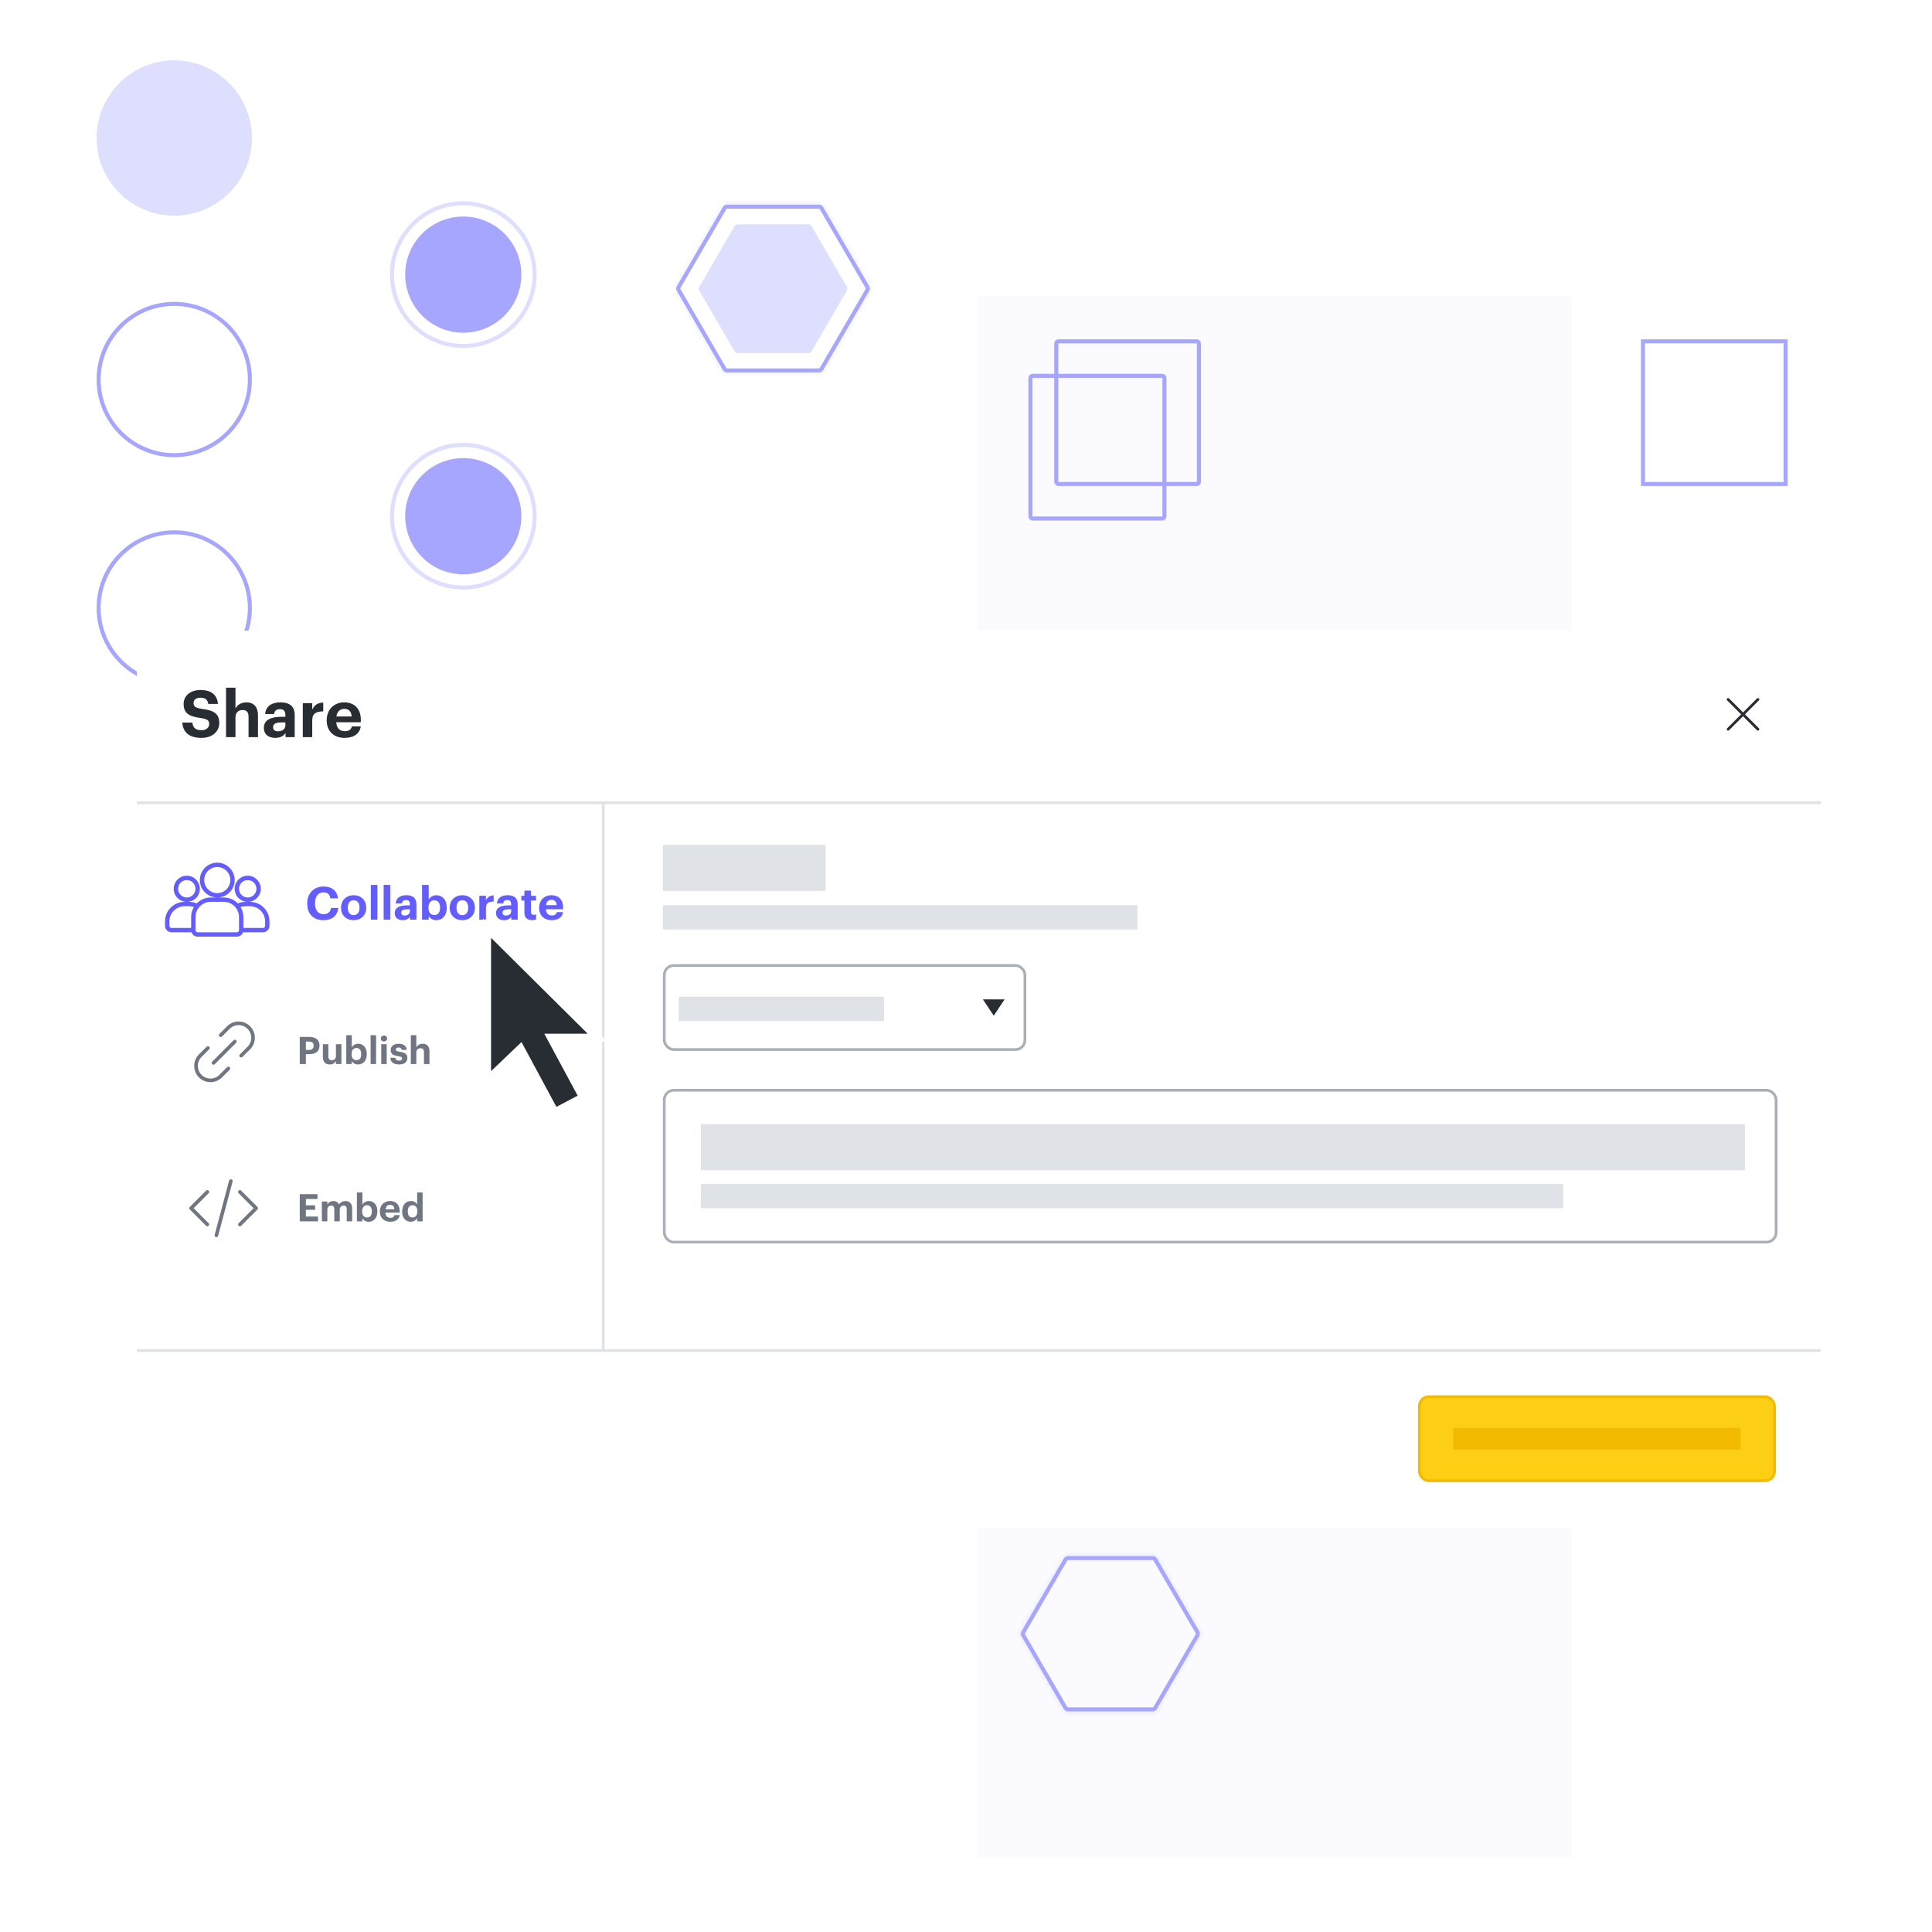 <svg width="480" height="480" viewBox="0 0 480 480" fill="none" xmlns="http://www.w3.org/2000/svg">
<g clip-path="url(#clip0)">
<rect width="480" height="480" fill="white"/>
<circle cx="115.101" cy="68.23" r="13.933" fill="#A7A6FF"/>
<circle cx="115.101" cy="68.23" r="13.933" stroke="#A7A6FF"/>
<circle cx="115.101" cy="68.23" r="17.72" stroke="#DEDEFF"/>
<circle cx="115.101" cy="128.248" r="13.933" fill="#A7A6FF"/>
<circle cx="115.101" cy="128.248" r="13.933" stroke="#A7A6FF"/>
<circle cx="115.101" cy="357.22" r="13.933" fill="#A7A6FF"/>
<circle cx="115.101" cy="357.22" r="13.933" stroke="#A7A6FF"/>
<circle cx="115.101" cy="128.248" r="17.72" stroke="#DEDEFF"/>
<circle cx="115.101" cy="357.22" r="17.72" stroke="#DEDEFF"/>
<circle cx="43.292" cy="34.292" r="18.792" fill="#DEDEFF" stroke="#DEDEFF"/>
<circle cx="43.292" cy="151.043" r="18.792" stroke="#A7A6FF"/>
<circle cx="43.292" cy="94.292" r="18.792" stroke="#A7A6FF"/>
<mask id="path-10-inside-1" fill="white">
<rect x="97.574" y="401.24" width="30.272" height="30.503" rx="0.859"/>
</mask>
<rect x="97.574" y="401.24" width="30.272" height="30.503" rx="0.859" fill="#FAFAFF" stroke="#A7A6FF" stroke-width="2" mask="url(#path-10-inside-1)"/>
<mask id="path-11-inside-2" fill="white">
<rect x="104.322" y="394.724" width="30.272" height="30.503" rx="0.859"/>
</mask>
<rect x="104.322" y="394.724" width="30.272" height="30.503" rx="0.859" stroke="#A7A6FF" stroke-width="2" mask="url(#path-11-inside-2)"/>
<mask id="path-12-inside-3" fill="white">
<rect x="173.428" y="224.902" width="31.825" height="31.825" rx="0.981"/>
</mask>
<rect x="173.428" y="224.902" width="31.825" height="31.825" rx="0.981" fill="#A7A6FF" stroke="#A7A6FF" stroke-width="2" mask="url(#path-12-inside-3)"/>
<rect x="168.799" y="220.077" width="41.267" height="41.267" rx="0.803" stroke="#A7A6FF"/>
<rect x="99.939" y="224.902" width="31.825" height="31.825" rx="0.981" fill="#DEDEFF"/>
<rect x="95.311" y="220.077" width="41.267" height="41.267" rx="0.803" stroke="#DEDEFF"/>
<mask id="path-16-inside-4" fill="white">
<rect x="173.428" y="284.295" width="31.825" height="31.825" rx="0.981"/>
</mask>
<rect x="173.428" y="284.295" width="31.825" height="31.825" rx="0.981" fill="#A7A6FF" stroke="#A7A6FF" stroke-width="2" mask="url(#path-16-inside-4)"/>
<rect x="168.799" y="279.47" width="41.267" height="41.267" rx="0.803" stroke="#A7A6FF"/>
<mask id="path-18-inside-5" fill="white">
<rect x="173.428" y="168.267" width="31.825" height="31.825" rx="0.981"/>
</mask>
<rect x="173.428" y="168.267" width="31.825" height="31.825" rx="0.981" fill="#A7A6FF" stroke="#A7A6FF" stroke-width="2" mask="url(#path-18-inside-5)"/>
<rect x="168.799" y="163.442" width="41.267" height="41.267" rx="0.803" stroke="#A7A6FF"/>
<rect x="242.639" y="73.588" width="147.904" height="145.76" fill="#FAFAFF"/>
<rect x="242.639" y="315.807" width="147.904" height="145.76" fill="#FAFAFF"/>
<rect x="242.639" y="223.635" width="147.904" height="90.028" fill="#FAFAFF"/>
<rect x="242.639" y="223.635" width="147.904" height="90.028" stroke="#A7A6FF"/>
<rect x="408.191" y="84.806" width="35.44" height="35.44" stroke="#A7A6FF"/>
<rect x="410.336" y="249.858" width="35.44" height="35.44" stroke="#A7A6FF"/>
<rect x="256.002" y="249.858" width="35.44" height="35.44" stroke="#A7A6FF"/>
<path d="M107.34 283.097C107.197 283.097 107.064 283.174 106.992 283.298L98.249 298.338C98.176 298.463 98.176 298.618 98.249 298.743L106.992 313.783C107.064 313.907 107.197 313.983 107.34 313.983H124.837C124.981 313.983 125.114 313.907 125.186 313.783L125.618 314.034L125.186 313.783L133.929 298.743C134.002 298.618 134.002 298.463 133.929 298.338L125.186 283.298C125.114 283.174 124.981 283.097 124.837 283.097H107.34Z" fill="#DEDEFF" stroke="#A7A6FF"/>
<mask id="path-27-inside-6" fill="white">
<path d="M124.809 314.434C125.131 314.434 125.428 314.262 125.59 313.984L134.302 298.995C134.466 298.714 134.466 298.368 134.302 298.087L125.59 283.097C125.428 282.819 125.131 282.648 124.809 282.648H107.373C107.051 282.648 106.754 282.819 106.592 283.097L97.879 298.087C97.716 298.368 97.716 298.714 97.879 298.995L106.592 313.984C106.754 314.262 107.051 314.434 107.373 314.434H124.809ZM125.651 314.085C125.489 314.363 125.191 314.534 124.87 314.534H107.312C106.99 314.534 106.693 314.363 106.531 314.085L97.758 298.995C97.595 298.714 97.595 298.368 97.758 298.087L106.531 282.997C106.693 282.719 106.99 282.548 107.312 282.548H124.87C125.191 282.548 125.489 282.719 125.651 282.997L134.424 298.087C134.587 298.368 134.587 298.714 134.424 298.995L125.651 314.085Z"/>
</mask>
<path d="M124.809 314.434C125.131 314.434 125.428 314.262 125.59 313.984L134.302 298.995C134.466 298.714 134.466 298.368 134.302 298.087L125.59 283.097C125.428 282.819 125.131 282.648 124.809 282.648H107.373C107.051 282.648 106.754 282.819 106.592 283.097L97.879 298.087C97.716 298.368 97.716 298.714 97.879 298.995L106.592 313.984C106.754 314.262 107.051 314.434 107.373 314.434H124.809ZM125.651 314.085C125.489 314.363 125.191 314.534 124.87 314.534H107.312C106.99 314.534 106.693 314.363 106.531 314.085L97.758 298.995C97.595 298.714 97.595 298.368 97.758 298.087L106.531 282.997C106.693 282.719 106.99 282.548 107.312 282.548H124.87C125.191 282.548 125.489 282.719 125.651 282.997L134.424 298.087C134.587 298.368 134.587 298.714 134.424 298.995L125.651 314.085Z" fill="#DEDEFF"/>
<path d="M134.424 298.087L135.288 297.584L134.424 298.087ZM134.424 298.995L135.288 299.497L134.424 298.995ZM125.651 282.997L126.515 282.494L125.651 282.997ZM106.531 282.997L105.667 282.494L106.531 282.997ZM97.758 298.995L96.894 299.497L97.758 298.995ZM97.758 298.087L98.623 298.59L97.758 298.087ZM106.592 313.984L105.728 314.487L106.592 313.984ZM97.879 298.087L98.744 298.59L97.879 298.087ZM97.879 298.995L98.744 298.492L97.879 298.995ZM106.592 283.097L107.457 283.6L106.592 283.097ZM125.59 283.097L124.725 283.6L125.59 283.097ZM134.302 298.995L133.438 298.492L134.302 298.995ZM134.302 298.087L133.438 298.59L134.302 298.087ZM125.59 313.984L124.725 313.482L125.59 313.984ZM124.725 313.482L133.438 298.492L135.167 299.497L126.454 314.487L124.725 313.482ZM133.438 298.59L124.725 283.6L126.454 282.595L135.167 297.585L133.438 298.59ZM124.809 283.648H107.373V281.648H124.809V283.648ZM107.457 283.6L98.744 298.59L97.015 297.585L105.728 282.595L107.457 283.6ZM98.744 298.492L107.457 313.482L105.728 314.487L97.015 299.497L98.744 298.492ZM107.373 313.434H124.809V315.434H107.373V313.434ZM124.87 315.534H107.312V313.534H124.87V315.534ZM105.667 314.588L96.894 299.497L98.623 298.492L107.396 313.582L105.667 314.588ZM96.894 297.584L105.667 282.494L107.396 283.499L98.623 298.59L96.894 297.584ZM107.312 281.548H124.87V283.548H107.312V281.548ZM126.515 282.494L135.288 297.584L133.559 298.59L124.786 283.499L126.515 282.494ZM135.288 299.497L126.515 314.588L124.786 313.582L133.559 298.492L135.288 299.497ZM135.288 297.584C135.632 298.176 135.632 298.906 135.288 299.497L133.559 298.492C133.542 298.522 133.542 298.559 133.559 298.59L135.288 297.584ZM124.87 281.548C125.548 281.548 126.174 281.908 126.515 282.494L124.786 283.499C124.803 283.529 124.835 283.548 124.87 283.548V281.548ZM105.667 282.494C106.008 281.908 106.634 281.548 107.312 281.548V283.548C107.347 283.548 107.379 283.529 107.396 283.499L105.667 282.494ZM96.894 299.497C96.55 298.906 96.55 298.176 96.894 297.584L98.623 298.59C98.64 298.559 98.64 298.522 98.623 298.492L96.894 299.497ZM107.312 315.534C106.634 315.534 106.008 315.174 105.667 314.588L107.396 313.582C107.379 313.553 107.347 313.534 107.312 313.534V315.534ZM124.87 313.534C124.835 313.534 124.803 313.553 124.786 313.582L126.515 314.588C126.174 315.174 125.548 315.534 124.87 315.534V313.534ZM107.457 313.482C107.439 313.452 107.407 313.434 107.373 313.434V315.434C106.695 315.434 106.068 315.073 105.728 314.487L107.457 313.482ZM98.744 298.59C98.761 298.559 98.761 298.522 98.744 298.492L97.015 299.497C96.671 298.906 96.671 298.176 97.015 297.585L98.744 298.59ZM107.373 283.648C107.407 283.648 107.439 283.63 107.457 283.6L105.728 282.595C106.068 282.009 106.695 281.648 107.373 281.648V283.648ZM124.725 283.6C124.743 283.63 124.774 283.648 124.809 283.648V281.648C125.487 281.648 126.114 282.009 126.454 282.595L124.725 283.6ZM133.438 298.492C133.42 298.522 133.42 298.559 133.438 298.59L135.167 297.585C135.511 298.176 135.511 298.906 135.167 299.497L133.438 298.492ZM126.454 314.487C126.114 315.073 125.487 315.434 124.809 315.434V313.434C124.774 313.434 124.743 313.452 124.725 313.482L126.454 314.487Z" fill="#A7A6FF" mask="url(#path-27-inside-6)"/>
<path d="M104.645 278.158C104.402 278.158 104.178 278.287 104.056 278.497L92.627 298.158C92.504 298.369 92.504 298.63 92.627 298.842L104.056 318.503C104.178 318.712 104.402 318.841 104.645 318.841H127.517C127.76 318.841 127.984 318.712 128.106 318.503L139.535 298.842C139.658 298.63 139.658 298.369 139.535 298.158L128.106 278.497C127.984 278.287 127.76 278.158 127.517 278.158H104.645Z" stroke="#A7A6FF"/>
<mask id="path-30-inside-7" fill="white">
<path d="M127.479 319.276C127.899 319.276 128.288 319.052 128.5 318.688L139.889 299.093C140.102 298.726 140.102 298.274 139.889 297.907L128.5 278.312C128.288 277.948 127.899 277.724 127.479 277.724H104.686C104.265 277.724 103.876 277.948 103.665 278.312L92.275 297.907C92.062 298.274 92.062 298.726 92.275 299.093L103.665 318.688C103.876 319.052 104.265 319.276 104.686 319.276H127.479ZM128.579 318.82C128.368 319.184 127.979 319.407 127.558 319.407H104.606C104.186 319.407 103.797 319.184 103.585 318.82L92.117 299.093C91.903 298.727 91.903 298.273 92.117 297.907L103.585 278.18C103.797 277.816 104.186 277.593 104.606 277.593H127.558C127.979 277.593 128.368 277.816 128.579 278.18L140.048 297.907C140.261 298.273 140.261 298.727 140.048 299.093L128.579 318.82Z"/>
</mask>
<path d="M140.048 299.093L139.183 298.591L140.048 299.093ZM128.579 278.18L127.714 278.683L128.579 278.18ZM103.585 278.18L102.721 277.677L103.585 278.18ZM128.579 318.82L127.714 318.317L128.579 318.82ZM103.665 318.688L102.8 319.191L103.665 318.688ZM92.275 297.907L91.411 297.404L92.275 297.907ZM92.275 299.093L91.411 299.596L92.275 299.093ZM103.665 278.312L102.8 277.809L103.665 278.312ZM128.5 278.312L127.635 278.814L128.5 278.312ZM139.889 299.093L140.754 299.596L139.889 299.093ZM139.889 297.907L140.754 297.404L139.889 297.907ZM128.5 318.688L127.635 318.186L128.5 318.688ZM127.635 318.186L139.025 298.591L140.754 299.596L129.364 319.191L127.635 318.186ZM139.025 298.409L127.635 278.814L129.364 277.809L140.754 297.404L139.025 298.409ZM127.479 278.724H104.686V276.724H127.479V278.724ZM104.529 278.814L93.14 298.409L91.411 297.404L102.8 277.809L104.529 278.814ZM93.14 298.591L104.529 318.186L102.8 319.191L91.411 299.596L93.14 298.591ZM104.686 318.276H127.479V320.276H104.686V318.276ZM127.558 320.407H104.606V318.407H127.558V320.407ZM102.721 319.323L91.252 299.596L92.981 298.591L104.45 318.317L102.721 319.323ZM91.252 297.404L102.721 277.677L104.45 278.683L92.981 298.409L91.252 297.404ZM104.606 276.593H127.558V278.593H104.606V276.593ZM129.443 277.677L140.912 297.404L139.183 298.409L127.714 278.683L129.443 277.677ZM140.912 299.596L129.443 319.323L127.714 318.317L139.183 298.591L140.912 299.596ZM140.912 297.404C141.306 298.082 141.306 298.918 140.912 299.596L139.183 298.591C139.216 298.535 139.216 298.465 139.183 298.409L140.912 297.404ZM127.558 276.593C128.335 276.593 129.053 277.006 129.443 277.677L127.714 278.683C127.682 278.627 127.623 278.593 127.558 278.593V276.593ZM102.721 277.677C103.111 277.006 103.829 276.593 104.606 276.593V278.593C104.542 278.593 104.482 278.627 104.45 278.683L102.721 277.677ZM91.252 299.596C90.858 298.918 90.858 298.082 91.252 297.404L92.981 298.409C92.948 298.465 92.948 298.535 92.981 298.591L91.252 299.596ZM104.606 320.407C103.829 320.407 103.111 319.994 102.721 319.323L104.45 318.317C104.482 318.373 104.542 318.407 104.606 318.407V320.407ZM127.558 318.407C127.623 318.407 127.682 318.373 127.714 318.317L129.443 319.323C129.053 319.994 128.335 320.407 127.558 320.407V318.407ZM104.529 318.186C104.562 318.242 104.621 318.276 104.686 318.276V320.276C103.909 320.276 103.191 319.863 102.8 319.191L104.529 318.186ZM93.14 298.409C93.107 298.465 93.107 298.535 93.14 298.591L91.411 299.596C91.017 298.918 91.017 298.082 91.411 297.404L93.14 298.409ZM104.686 278.724C104.621 278.724 104.562 278.758 104.529 278.814L102.8 277.809C103.191 277.137 103.909 276.724 104.686 276.724V278.724ZM127.635 278.814C127.603 278.758 127.543 278.724 127.479 278.724V276.724C128.256 276.724 128.974 277.137 129.364 277.809L127.635 278.814ZM139.025 298.591C139.057 298.535 139.057 298.465 139.025 298.409L140.754 297.404C141.148 298.082 141.148 298.918 140.754 299.596L139.025 298.591ZM129.364 319.191C128.974 319.863 128.256 320.276 127.479 320.276V318.276C127.543 318.276 127.603 318.242 127.635 318.186L129.364 319.191Z" fill="#A7A6FF" mask="url(#path-30-inside-7)"/>
<path d="M183.315 55.789C182.993 55.789 182.696 55.96 182.534 56.238L173.791 71.278C173.628 71.558 173.628 71.905 173.791 72.186L182.534 87.226C182.696 87.504 182.993 87.675 183.315 87.675H200.812C201.134 87.675 201.431 87.504 201.593 87.226L210.336 72.186C210.499 71.905 210.499 71.558 210.336 71.278L201.593 56.238C201.431 55.96 201.134 55.789 200.812 55.789H183.315Z" fill="#DEDEFF"/>
<path d="M200.782 87.625C201.103 87.625 201.401 87.454 201.562 87.175L210.275 72.186C210.438 71.905 210.438 71.559 210.275 71.278L201.562 56.289C201.401 56.011 201.103 55.839 200.782 55.839H183.346C183.024 55.839 182.727 56.011 182.565 56.289L173.852 71.278C173.689 71.559 173.689 71.905 173.852 72.186L182.565 87.175C182.727 87.454 183.024 87.625 183.346 87.625H200.782ZM201.623 87.276C201.462 87.554 201.164 87.725 200.842 87.725H183.285C182.963 87.725 182.666 87.554 182.504 87.276L173.731 72.186C173.568 71.905 173.568 71.559 173.731 71.278L182.504 56.188C182.666 55.91 182.963 55.739 183.285 55.739H200.842C201.164 55.739 201.462 55.91 201.623 56.188L210.397 71.278C210.56 71.559 210.56 71.905 210.397 72.186L201.623 87.276Z" fill="#DEDEFF"/>
<path d="M180.619 51.348C180.377 51.348 180.153 51.477 180.031 51.687L168.601 71.347C168.478 71.559 168.478 71.82 168.601 72.032L180.031 91.692C180.153 91.902 180.377 92.031 180.619 92.031H203.492C203.734 92.031 203.958 91.902 204.08 91.692L215.51 72.032C215.633 71.82 215.633 71.559 215.51 71.347L204.08 51.687C203.958 51.477 203.734 51.348 203.492 51.348H180.619Z" stroke="#A7A6FF"/>
<mask id="path-35-inside-8" fill="white">
<path d="M203.451 92.467C203.872 92.467 204.261 92.243 204.472 91.88L215.862 72.284C216.075 71.918 216.075 71.465 215.862 71.098L204.472 51.503C204.261 51.139 203.872 50.915 203.451 50.915H180.658C180.238 50.915 179.849 51.139 179.638 51.503L168.248 71.098C168.035 71.465 168.035 71.918 168.248 72.284L179.638 91.88C179.849 92.243 180.238 92.467 180.658 92.467H203.451ZM204.552 92.011C204.34 92.375 203.952 92.598 203.531 92.598H180.579C180.158 92.598 179.769 92.375 179.558 92.011L168.089 72.284C167.876 71.918 167.876 71.465 168.089 71.098L179.558 51.371C179.769 51.008 180.158 50.784 180.579 50.784H203.531C203.952 50.784 204.34 51.008 204.552 51.371L216.021 71.098C216.234 71.465 216.234 71.918 216.021 72.284L204.552 92.011Z"/>
</mask>
<path d="M216.021 72.284L215.156 71.782L216.021 72.284ZM204.552 51.371L203.687 51.874L204.552 51.371ZM179.558 51.371L178.694 50.868L179.558 51.371ZM204.552 92.011L203.687 91.509L204.552 92.011ZM179.638 91.88L178.773 92.382L179.638 91.88ZM168.248 71.098L167.383 70.595L168.248 71.098ZM168.248 72.284L167.383 72.787L168.248 72.284ZM179.638 51.503L178.773 51L179.638 51.503ZM204.472 51.503L203.608 52.005L204.472 51.503ZM215.862 72.284L216.726 72.787L215.862 72.284ZM215.862 71.098L216.726 70.595L215.862 71.098ZM204.472 91.88L203.608 91.377L204.472 91.88ZM203.608 91.377L214.997 71.782L216.726 72.787L205.337 92.382L203.608 91.377ZM214.997 71.6L203.608 52.005L205.337 51L216.726 70.595L214.997 71.6ZM203.451 51.915H180.658V49.915H203.451V51.915ZM180.502 52.005L169.112 71.6L167.383 70.595L178.773 51L180.502 52.005ZM169.112 71.782L180.502 91.377L178.773 92.382L167.383 72.787L169.112 71.782ZM180.658 91.467H203.451V93.467H180.658V91.467ZM203.531 93.598H180.579V91.598H203.531V93.598ZM178.694 92.514L167.225 72.787L168.954 71.782L180.423 91.509L178.694 92.514ZM167.225 70.595L178.694 50.868L180.423 51.874L168.954 71.6L167.225 70.595ZM180.579 49.784H203.531V51.784H180.579V49.784ZM205.416 50.868L216.885 70.595L215.156 71.6L203.687 51.874L205.416 50.868ZM216.885 72.787L205.416 92.514L203.687 91.509L215.156 71.782L216.885 72.787ZM216.885 70.595C217.279 71.273 217.279 72.11 216.885 72.787L215.156 71.782C215.189 71.726 215.189 71.656 215.156 71.6L216.885 70.595ZM203.531 49.784C204.308 49.784 205.026 50.197 205.416 50.868L203.687 51.874C203.655 51.818 203.595 51.784 203.531 51.784V49.784ZM178.694 50.868C179.084 50.197 179.802 49.784 180.579 49.784V51.784C180.514 51.784 180.455 51.818 180.423 51.874L178.694 50.868ZM167.225 72.787C166.831 72.11 166.831 71.273 167.225 70.595L168.954 71.6C168.921 71.656 168.921 71.726 168.954 71.782L167.225 72.787ZM180.579 93.598C179.802 93.598 179.084 93.185 178.694 92.514L180.423 91.509C180.455 91.564 180.514 91.598 180.579 91.598V93.598ZM203.531 91.598C203.595 91.598 203.655 91.564 203.687 91.509L205.416 92.514C205.026 93.185 204.308 93.598 203.531 93.598V91.598ZM180.502 91.377C180.534 91.433 180.594 91.467 180.658 91.467V93.467C179.881 93.467 179.163 93.054 178.773 92.382L180.502 91.377ZM169.112 71.6C169.08 71.656 169.08 71.726 169.112 71.782L167.383 72.787C166.99 72.109 166.99 71.273 167.383 70.595L169.112 71.6ZM180.658 51.915C180.594 51.915 180.534 51.95 180.502 52.005L178.773 51C179.163 50.329 179.881 49.915 180.658 49.915V51.915ZM203.608 52.005C203.575 51.95 203.516 51.915 203.451 51.915V49.915C204.228 49.915 204.946 50.329 205.337 51L203.608 52.005ZM214.997 71.782C215.03 71.726 215.03 71.656 214.997 71.6L216.726 70.595C217.12 71.273 217.12 72.109 216.726 72.787L214.997 71.782ZM205.337 92.382C204.946 93.054 204.228 93.467 203.451 93.467V91.467C203.516 91.467 203.575 91.433 203.608 91.377L205.337 92.382Z" fill="#A7A6FF" mask="url(#path-35-inside-8)"/>
<rect x="412.48" y="342.03" width="33.297" height="35.44" rx="0.52" fill="#FAFAFF" stroke="#A7A6FF"/>
<rect x="256.002" y="93.38" width="33.297" height="35.44" rx="0.52" fill="#FAFAFF" stroke="#A7A6FF"/>
<rect x="262.432" y="84.806" width="35.44" height="35.44" rx="0.52" stroke="#A7A6FF"/>
<path d="M265.33 333.515C265.087 333.515 264.863 333.644 264.741 333.854L254.211 351.968C254.088 352.18 254.088 352.441 254.211 352.652L264.741 370.767C264.863 370.977 265.087 371.105 265.33 371.105H286.405C286.647 371.105 286.871 370.977 286.993 370.767L297.523 352.652C297.646 352.441 297.646 352.18 297.523 351.968L286.993 333.854C286.871 333.644 286.647 333.515 286.405 333.515H265.33Z" stroke="#DEDEFF"/>
<mask id="path-41-inside-9" fill="white">
<path d="M286.367 371.546C286.788 371.546 287.176 371.322 287.388 370.959L297.882 352.905C298.095 352.538 298.095 352.085 297.882 351.718L287.388 333.665C287.176 333.301 286.788 333.077 286.367 333.077H265.366C264.945 333.077 264.556 333.301 264.345 333.665L253.851 351.718C253.638 352.085 253.638 352.538 253.851 352.905L264.345 370.959C264.556 371.322 264.945 371.546 265.366 371.546H286.367ZM287.461 371.081C287.25 371.444 286.861 371.668 286.441 371.668H265.292C264.872 371.668 264.483 371.444 264.272 371.081L253.704 352.905C253.491 352.538 253.491 352.085 253.704 351.718L264.272 333.543C264.483 333.179 264.872 332.956 265.292 332.956H286.441C286.861 332.956 287.25 333.179 287.461 333.543L298.029 351.718C298.242 352.085 298.242 352.538 298.029 352.905L287.461 371.081Z"/>
</mask>
<path d="M298.029 351.718L297.164 352.221L298.029 351.718ZM298.029 352.905L298.893 353.408L298.029 352.905ZM287.461 333.543L286.597 334.045L287.461 333.543ZM264.272 333.543L265.136 334.045L264.272 333.543ZM253.704 352.905L252.84 353.408L253.704 352.905ZM253.704 351.718L252.84 351.216L253.704 351.718ZM287.461 371.081L286.597 370.578L287.461 371.081ZM264.345 370.959L263.481 371.461L264.345 370.959ZM253.851 351.718L254.716 352.221L253.851 351.718ZM253.851 352.905L254.716 352.402L253.851 352.905ZM264.345 333.665L263.481 333.162L264.345 333.665ZM287.388 333.665L288.252 333.162L287.388 333.665ZM297.882 352.905L298.746 353.407L297.882 352.905ZM297.882 351.718L298.746 351.216L297.882 351.718ZM287.388 370.959L288.252 371.461L287.388 370.959ZM286.523 370.456L297.017 352.402L298.746 353.407L288.252 371.461L286.523 370.456ZM297.017 352.221L286.523 334.167L288.252 333.162L298.746 351.216L297.017 352.221ZM286.367 334.077H265.366V332.077H286.367V334.077ZM265.21 334.167L254.716 352.221L252.987 351.216L263.481 333.162L265.21 334.167ZM254.716 352.402L265.21 370.456L263.481 371.461L252.987 353.407L254.716 352.402ZM265.366 370.546H286.367V372.546H265.366V370.546ZM286.441 372.668H265.292V370.668H286.441V372.668ZM263.407 371.583L252.84 353.408L254.569 352.402L265.136 370.578L263.407 371.583ZM252.84 351.216L263.407 333.04L265.136 334.045L254.569 352.221L252.84 351.216ZM265.292 331.956H286.441V333.956H265.292V331.956ZM288.326 333.04L298.893 351.216L297.164 352.221L286.597 334.045L288.326 333.04ZM298.893 353.408L288.326 371.583L286.597 370.578L297.164 352.402L298.893 353.408ZM298.893 351.216C299.287 351.893 299.287 352.73 298.893 353.408L297.164 352.402C297.197 352.346 297.197 352.277 297.164 352.221L298.893 351.216ZM286.441 331.956C287.217 331.956 287.936 332.369 288.326 333.04L286.597 334.045C286.565 333.99 286.505 333.956 286.441 333.956V331.956ZM263.407 333.04C263.797 332.369 264.515 331.956 265.292 331.956V333.956C265.228 333.956 265.168 333.99 265.136 334.045L263.407 333.04ZM252.84 353.408C252.446 352.73 252.446 351.893 252.84 351.216L254.569 352.221C254.536 352.277 254.536 352.346 254.569 352.402L252.84 353.408ZM265.292 372.668C264.515 372.668 263.797 372.255 263.407 371.583L265.136 370.578C265.168 370.634 265.228 370.668 265.292 370.668V372.668ZM286.441 370.668C286.505 370.668 286.565 370.634 286.597 370.578L288.326 371.583C287.936 372.255 287.217 372.668 286.441 372.668V370.668ZM265.21 370.456C265.242 370.512 265.301 370.546 265.366 370.546V372.546C264.589 372.546 263.871 372.133 263.481 371.461L265.21 370.456ZM254.716 352.221C254.683 352.277 254.683 352.346 254.716 352.402L252.987 353.407C252.593 352.73 252.593 351.893 252.987 351.216L254.716 352.221ZM265.366 334.077C265.301 334.077 265.242 334.112 265.21 334.167L263.481 333.162C263.871 332.491 264.589 332.077 265.366 332.077V334.077ZM286.523 334.167C286.491 334.112 286.431 334.077 286.367 334.077V332.077C287.144 332.077 287.862 332.491 288.252 333.162L286.523 334.167ZM297.017 352.402C297.05 352.346 297.05 352.277 297.017 352.221L298.746 351.216C299.14 351.893 299.14 352.73 298.746 353.407L297.017 352.402ZM288.252 371.461C287.862 372.133 287.144 372.546 286.367 372.546V370.546C286.431 370.546 286.491 370.512 286.523 370.456L288.252 371.461Z" fill="#DEDEFF" mask="url(#path-41-inside-9)"/>
<path d="M264.741 387.442L254.211 405.557C254.088 405.768 254.088 406.029 254.211 406.241L264.741 424.355C264.863 424.565 265.087 424.694 265.33 424.694H286.405C286.647 424.694 286.871 424.565 286.993 424.355L297.523 406.241C297.646 406.029 297.646 405.768 297.523 405.557L286.993 387.442C286.871 387.232 286.647 387.103 286.405 387.103H265.33C265.087 387.103 264.863 387.232 264.741 387.442Z" stroke="#A7A6FF"/>
<mask id="path-44-inside-10" fill="white">
<path d="M286.367 425.134C286.788 425.134 287.176 424.911 287.388 424.547L297.882 406.493C298.095 406.127 298.095 405.674 297.882 405.307L287.388 387.253C287.176 386.889 286.788 386.666 286.367 386.666H265.366C264.945 386.666 264.556 386.889 264.345 387.253L253.851 405.307C253.638 405.674 253.638 406.127 253.851 406.493L264.345 424.547C264.556 424.911 264.945 425.134 265.366 425.134H286.367ZM287.461 424.669C287.25 425.032 286.861 425.256 286.441 425.256H265.292C264.872 425.256 264.483 425.032 264.272 424.669L253.704 406.493C253.491 406.127 253.491 405.673 253.704 405.307L264.272 387.131C264.483 386.768 264.872 386.544 265.292 386.544H286.441C286.861 386.544 287.25 386.768 287.461 387.131L298.029 405.307C298.242 405.673 298.242 406.127 298.029 406.493L287.461 424.669Z"/>
</mask>
<path d="M298.029 405.307L297.164 405.809L298.029 405.307ZM298.029 406.493L298.893 406.996L298.029 406.493ZM287.461 387.131L286.597 387.634L287.461 387.131ZM264.272 387.131L265.136 387.634L264.272 387.131ZM253.704 406.493L252.84 406.996L253.704 406.493ZM253.704 405.307L252.84 404.804L253.704 405.307ZM287.461 424.669L286.597 424.166L287.461 424.669ZM264.345 424.547L263.481 425.05L264.345 424.547ZM253.851 405.307L254.716 405.809L253.851 405.307ZM253.851 406.493L254.716 405.991L253.851 406.493ZM264.345 387.253L263.481 386.75L264.345 387.253ZM287.388 387.253L288.252 386.75L287.388 387.253ZM297.882 406.493L298.746 406.996L297.882 406.493ZM297.882 405.307L298.746 404.804L297.882 405.307ZM287.388 424.547L288.252 425.05L287.388 424.547ZM286.523 424.045L297.017 405.991L298.746 406.996L288.252 425.05L286.523 424.045ZM297.017 405.809L286.523 387.756L288.252 386.75L298.746 404.804L297.017 405.809ZM286.367 387.666H265.366V385.666H286.367V387.666ZM265.21 387.756L254.716 405.809L252.987 404.804L263.481 386.75L265.21 387.756ZM254.716 405.991L265.21 424.045L263.481 425.05L252.987 406.996L254.716 405.991ZM265.366 424.134H286.367V426.134H265.366V424.134ZM286.441 426.256H265.292V424.256H286.441V426.256ZM263.407 425.172L252.84 406.996L254.569 405.991L265.136 424.166L263.407 425.172ZM252.84 404.804L263.407 386.629L265.136 387.634L254.569 405.809L252.84 404.804ZM265.292 385.544H286.441V387.544H265.292V385.544ZM288.326 386.629L298.893 404.804L297.164 405.809L286.597 387.634L288.326 386.629ZM298.893 406.996L288.326 425.172L286.597 424.166L297.164 405.991L298.893 406.996ZM298.893 404.804C299.287 405.482 299.287 406.318 298.893 406.996L297.164 405.991C297.197 405.935 297.197 405.865 297.164 405.809L298.893 404.804ZM286.441 385.544C287.217 385.544 287.936 385.957 288.326 386.629L286.597 387.634C286.565 387.578 286.505 387.544 286.441 387.544V385.544ZM263.407 386.629C263.797 385.957 264.515 385.544 265.292 385.544V387.544C265.228 387.544 265.168 387.578 265.136 387.634L263.407 386.629ZM252.84 406.996C252.446 406.318 252.446 405.482 252.84 404.804L254.569 405.809C254.536 405.865 254.536 405.935 254.569 405.991L252.84 406.996ZM265.292 426.256C264.515 426.256 263.797 425.843 263.407 425.172L265.136 424.166C265.168 424.222 265.228 424.256 265.292 424.256V426.256ZM286.441 424.256C286.505 424.256 286.565 424.222 286.597 424.166L288.326 425.172C287.935 425.843 287.217 426.256 286.441 426.256V424.256ZM265.21 424.045C265.242 424.1 265.301 424.134 265.366 424.134V426.134C264.589 426.134 263.871 425.721 263.481 425.05L265.21 424.045ZM254.716 405.809C254.683 405.865 254.683 405.935 254.716 405.991L252.987 406.996C252.593 406.318 252.593 405.482 252.987 404.804L254.716 405.809ZM265.366 387.666C265.301 387.666 265.242 387.7 265.21 387.756L263.481 386.75C263.871 386.079 264.589 385.666 265.366 385.666V387.666ZM286.523 387.756C286.491 387.7 286.431 387.666 286.367 387.666V385.666C287.144 385.666 287.862 386.079 288.252 386.75L286.523 387.756ZM297.017 405.991C297.05 405.935 297.05 405.865 297.017 405.809L298.746 404.804C299.14 405.482 299.14 406.318 298.746 406.996L297.017 405.991ZM288.252 425.05C287.862 425.721 287.144 426.134 286.367 426.134V424.134C286.431 424.134 286.491 424.1 286.523 424.045L288.252 425.05Z" fill="#A7A6FF" mask="url(#path-44-inside-10)"/>
<g filter="url(#filter0_d)">
<path fill-rule="evenodd" clip-rule="evenodd" d="M34 161.39C34 158.413 36.413 156 39.39 156H446.988C449.965 156 452.378 158.413 452.378 161.39V373.61C452.378 376.587 449.965 379 446.988 379H39.39C36.413 379 34 376.587 34 373.61V161.39Z" fill="white"/>
</g>
<path fill-rule="evenodd" clip-rule="evenodd" d="M34 335.208H452.378V335.882H34V335.208Z" fill="#DFE3E8"/>
<path fill-rule="evenodd" clip-rule="evenodd" d="M34 199.118H452.378V199.792H34V199.118Z" fill="#DFE3E8"/>
<path d="M50.067 183.326C52.799 183.326 54.481 181.693 54.481 179.639C54.481 177.246 53.042 176.486 50.245 176.131C48.466 175.872 48.094 175.484 48.094 174.659C48.094 173.883 48.676 173.349 49.824 173.349C50.972 173.349 51.587 173.834 51.748 174.885H54.157C53.947 172.589 52.427 171.425 49.824 171.425C47.269 171.425 45.62 172.897 45.62 174.869C45.62 177.101 46.833 177.99 49.792 178.378C51.489 178.637 51.975 178.96 51.975 179.882C51.975 180.787 51.215 181.418 50.067 181.418C48.353 181.418 47.916 180.561 47.803 179.526H45.297C45.442 181.838 46.898 183.326 50.067 183.326ZM56.157 183.148H58.501V178.265C58.501 177.02 59.261 176.405 60.264 176.405C61.298 176.405 61.751 176.955 61.751 178.103V183.148H64.096V177.764C64.096 175.5 62.915 174.497 61.25 174.497C59.843 174.497 58.922 175.193 58.501 176.034V170.859H56.157V183.148ZM68.384 183.326C69.71 183.326 70.454 182.808 70.939 182.129V183.148H73.219V177.634C73.219 175.338 71.748 174.497 69.678 174.497C67.608 174.497 66.024 175.387 65.878 177.392H68.093C68.19 176.664 68.611 176.195 69.532 176.195C70.6 176.195 70.907 176.745 70.907 177.747V178.087H69.953C67.366 178.087 65.555 178.831 65.555 180.803C65.555 182.582 66.848 183.326 68.384 183.326ZM69.08 181.693C68.223 181.693 67.851 181.288 67.851 180.674C67.851 179.769 68.643 179.478 70.001 179.478H70.907V180.189C70.907 181.127 70.115 181.693 69.08 181.693ZM75.231 183.148H77.576V178.912C77.576 177.295 78.578 176.729 80.308 176.745V174.562C78.934 174.578 78.109 175.177 77.576 176.308V174.691H75.231V183.148ZM85.586 183.326C87.898 183.326 89.354 182.307 89.629 180.48H87.413C87.268 181.191 86.734 181.66 85.651 181.66C84.374 181.66 83.614 180.852 83.549 179.445H89.645V178.798C89.645 175.775 87.704 174.497 85.522 174.497C83.064 174.497 81.172 176.228 81.172 178.895V179.025C81.172 181.725 83.031 183.326 85.586 183.326ZM83.581 178.006C83.759 176.81 84.471 176.114 85.522 176.114C86.637 176.114 87.284 176.729 87.365 178.006H83.581Z" fill="#282C33"/>
<g clip-path="url(#clip1)">
<path d="M429.346 173.769L436.757 181.18M436.757 173.769L429.346 181.18" stroke="#282C33" stroke-width="0.674" stroke-linecap="round"/>
</g>
<g clip-path="url(#clip2)">
<rect x="352.626" y="346.998" width="88.257" height="20.885" rx="2.358" fill="#FCCE14"/>
<path d="M361.049 354.746H432.463V360.136H361.049V354.746Z" fill="#F2BA00"/>
<rect x="352.626" y="346.998" width="88.257" height="20.885" rx="2.358" stroke="#F2BA00" stroke-width="0.674"/>
</g>
<rect x="174.133" y="294.112" width="214.242" height="6.063" fill="#DFE3E8"/>
<path d="M174.133 279.29H433.513V290.743H174.133V279.29Z" fill="#DFE3E8"/>
<rect x="165.038" y="270.869" width="276.224" height="37.728" rx="2.358" stroke="#A9AFB8" stroke-width="0.674"/>
<path d="M164.701 209.897H205.124V221.35H164.701V209.897Z" fill="#DFE3E8"/>
<rect x="165.038" y="239.878" width="89.604" height="20.885" rx="2.358" fill="white"/>
<path fill-rule="evenodd" clip-rule="evenodd" d="M244.199 248.299H249.589L246.894 252.341L244.199 248.299Z" fill="#282C33"/>
<rect x="168.627" y="247.625" width="51.027" height="6.063" fill="#DFE3E8"/>
<rect x="165.038" y="239.878" width="89.604" height="20.885" rx="2.358" stroke="#A9AFB8" stroke-width="0.674"/>
<rect x="164.701" y="224.882" width="117.9" height="6.063" fill="#DFE3E8"/>
<path d="M149.879 199.455V335.208" stroke="#DFE3E8" stroke-width="0.674"/>
<path d="M80.403 228.613C82.402 228.613 83.844 227.58 84.048 225.57H82.243C82.095 226.615 81.391 227.126 80.381 227.126C79.041 227.126 78.269 226.149 78.269 224.469V224.378C78.269 222.698 79.086 221.699 80.369 221.699C81.391 221.699 81.936 222.221 82.072 223.197H83.957C83.764 221.199 82.311 220.245 80.358 220.245C78.053 220.245 76.327 221.926 76.327 224.39V224.48C76.327 226.978 77.746 228.613 80.403 228.613ZM87.863 227.364C86.932 227.364 86.41 226.683 86.41 225.548V225.457C86.41 224.321 86.955 223.663 87.863 223.663C88.783 223.663 89.317 224.344 89.317 225.479V225.559C89.317 226.683 88.783 227.364 87.863 227.364ZM87.852 228.613C89.635 228.613 90.986 227.421 90.986 225.548V225.457C90.986 223.606 89.646 222.414 87.863 222.414C86.081 222.414 84.73 223.629 84.73 225.491V225.582C84.73 227.432 86.081 228.613 87.852 228.613ZM92.135 228.488H93.77V219.859H92.135V228.488ZM95.317 228.488H96.952V219.859H95.317V228.488ZM100.055 228.613C100.986 228.613 101.508 228.25 101.849 227.773V228.488H103.45V224.617C103.45 223.004 102.416 222.414 100.963 222.414C99.51 222.414 98.397 223.038 98.295 224.446H99.85C99.918 223.935 100.214 223.606 100.861 223.606C101.61 223.606 101.826 223.992 101.826 224.696V224.935H101.156C99.339 224.935 98.068 225.457 98.068 226.842C98.068 228.091 98.976 228.613 100.055 228.613ZM100.543 227.466C99.941 227.466 99.68 227.183 99.68 226.751C99.68 226.115 100.236 225.911 101.19 225.911H101.826V226.411C101.826 227.069 101.27 227.466 100.543 227.466ZM108.405 228.613C109.881 228.613 110.994 227.512 110.994 225.548V225.457C110.994 223.493 109.858 222.414 108.405 222.414C107.531 222.414 106.838 222.914 106.509 223.481V219.859H104.863V228.488H106.509V227.546C106.815 228.159 107.485 228.613 108.405 228.613ZM107.917 227.33C107.02 227.33 106.452 226.751 106.452 225.559V225.468C106.452 224.276 107.042 223.674 107.905 223.674C108.734 223.674 109.325 224.265 109.325 225.468V225.559C109.325 226.717 108.825 227.33 107.917 227.33ZM114.862 227.364C113.931 227.364 113.409 226.683 113.409 225.548V225.457C113.409 224.321 113.954 223.663 114.862 223.663C115.782 223.663 116.315 224.344 116.315 225.479V225.559C116.315 226.683 115.782 227.364 114.862 227.364ZM114.851 228.613C116.633 228.613 117.984 227.421 117.984 225.548V225.457C117.984 223.606 116.645 222.414 114.862 222.414C113.08 222.414 111.728 223.629 111.728 225.491V225.582C111.728 227.432 113.08 228.613 114.851 228.613ZM119.088 228.488H120.735V225.514C120.735 224.378 121.438 223.981 122.653 223.992V222.459C121.688 222.471 121.109 222.891 120.735 223.686V222.55H119.088V228.488ZM125.224 228.613C126.155 228.613 126.677 228.25 127.018 227.773V228.488H128.619V224.617C128.619 223.004 127.586 222.414 126.132 222.414C124.679 222.414 123.566 223.038 123.464 224.446H125.02C125.088 223.935 125.383 223.606 126.03 223.606C126.78 223.606 126.995 223.992 126.995 224.696V224.935H126.325C124.509 224.935 123.237 225.457 123.237 226.842C123.237 228.091 124.145 228.613 125.224 228.613ZM125.712 227.466C125.11 227.466 124.849 227.183 124.849 226.751C124.849 226.115 125.406 225.911 126.359 225.911H126.995V226.411C126.995 227.069 126.439 227.466 125.712 227.466ZM132.2 228.602C132.643 228.602 132.973 228.522 133.2 228.443V227.171C133.007 227.251 132.825 227.285 132.575 227.285C132.155 227.285 131.917 227.058 131.917 226.581V223.72H133.166V222.55H131.917V221.267H130.282V222.55H129.521V223.72H130.282V226.728C130.282 227.966 130.952 228.602 132.2 228.602ZM137.048 228.613C138.672 228.613 139.694 227.898 139.887 226.615H138.331C138.229 227.114 137.854 227.444 137.093 227.444C136.197 227.444 135.663 226.876 135.617 225.888H139.898V225.434C139.898 223.311 138.535 222.414 137.003 222.414C135.277 222.414 133.948 223.629 133.948 225.502V225.593C133.948 227.489 135.254 228.613 137.048 228.613ZM135.64 224.878C135.765 224.038 136.265 223.549 137.003 223.549C137.786 223.549 138.24 223.981 138.297 224.878H135.64Z" fill="#635DFF"/>
<path d="M74.476 264.363H75.995V261.91H76.853C78.391 261.91 79.381 261.231 79.381 259.807V259.769C79.381 258.345 78.447 257.619 76.806 257.619H74.476V264.363ZM75.995 260.844V258.779H76.768C77.495 258.779 77.909 259.062 77.909 259.779V259.816C77.909 260.486 77.513 260.844 76.768 260.844H75.995ZM81.899 264.466C82.71 264.466 83.21 264.089 83.465 263.589V264.363H84.823V259.43H83.465V262.325C83.465 263.051 83.012 263.41 82.437 263.41C81.852 263.41 81.578 263.089 81.578 262.42V259.43H80.22V262.608C80.22 263.9 80.937 264.466 81.899 264.466ZM88.976 264.466C90.202 264.466 91.126 263.551 91.126 261.92V261.844C91.126 260.212 90.183 259.316 88.976 259.316C88.25 259.316 87.674 259.731 87.401 260.203V257.194H86.033V264.363H87.401V263.58C87.656 264.089 88.212 264.466 88.976 264.466ZM88.57 263.4C87.825 263.4 87.354 262.919 87.354 261.929V261.854C87.354 260.863 87.844 260.363 88.561 260.363C89.249 260.363 89.74 260.854 89.74 261.854V261.929C89.74 262.891 89.325 263.4 88.57 263.4ZM92.076 264.363H93.435V257.194H92.076V264.363ZM94.72 264.363H96.078V259.43H94.72V264.363ZM95.39 258.76C95.833 258.76 96.172 258.439 96.172 258.015C96.172 257.59 95.833 257.27 95.39 257.27C94.956 257.27 94.616 257.59 94.616 258.015C94.616 258.439 94.956 258.76 95.39 258.76ZM99.127 264.466C100.429 264.466 101.202 263.91 101.202 262.844C101.202 261.788 100.523 261.476 99.287 261.297C98.571 261.193 98.335 261.071 98.335 260.76C98.335 260.458 98.59 260.25 99.033 260.25C99.504 260.25 99.731 260.439 99.806 260.844H101.061C100.938 259.713 100.117 259.316 99.023 259.316C98.014 259.316 97.071 259.826 97.071 260.854C97.071 261.816 97.58 262.193 98.891 262.391C99.599 262.495 99.891 262.636 99.891 262.976C99.891 263.316 99.646 263.514 99.118 263.514C98.523 263.514 98.306 263.259 98.25 262.816H96.977C97.024 263.882 97.797 264.466 99.127 264.466ZM102.069 264.363H103.437V261.514C103.437 260.788 103.88 260.429 104.465 260.429C105.069 260.429 105.333 260.75 105.333 261.42V264.363H106.701V261.222C106.701 259.901 106.012 259.316 105.041 259.316C104.22 259.316 103.682 259.722 103.437 260.212V257.194H102.069V264.363Z" fill="#6F7681"/>
<path d="M74.476 303.438H79.022V302.25H75.995V300.571H78.296V299.458H75.995V297.883H78.872V296.694H74.476V303.438ZM79.963 303.438H81.331V300.523C81.331 299.854 81.755 299.514 82.283 299.514C82.764 299.514 83.057 299.797 83.057 300.429V303.438H84.415V300.523C84.415 299.854 84.84 299.514 85.368 299.514C85.858 299.514 86.141 299.797 86.141 300.429V303.438H87.499V300.278C87.499 298.967 86.792 298.392 85.877 298.392C85.254 298.392 84.613 298.656 84.217 299.25C83.981 298.665 83.491 298.392 82.84 298.392C82.104 298.392 81.576 298.797 81.331 299.26V298.505H79.963V303.438ZM91.61 303.542C92.836 303.542 93.761 302.627 93.761 300.995V300.92C93.761 299.288 92.818 298.392 91.61 298.392C90.884 298.392 90.309 298.807 90.035 299.278V296.27H88.668V303.438H90.035V302.655C90.29 303.164 90.846 303.542 91.61 303.542ZM91.205 302.476C90.46 302.476 89.988 301.995 89.988 301.005V300.929C89.988 299.939 90.478 299.439 91.195 299.439C91.884 299.439 92.374 299.929 92.374 300.929V301.005C92.374 301.967 91.959 302.476 91.205 302.476ZM96.946 303.542C98.295 303.542 99.144 302.948 99.304 301.882H98.012C97.927 302.297 97.616 302.57 96.984 302.57C96.239 302.57 95.795 302.099 95.758 301.278H99.314V300.901C99.314 299.137 98.182 298.392 96.908 298.392C95.475 298.392 94.371 299.401 94.371 300.957V301.033C94.371 302.608 95.456 303.542 96.946 303.542ZM95.777 300.439C95.88 299.741 96.295 299.335 96.908 299.335C97.559 299.335 97.936 299.693 97.984 300.439H95.777ZM102.057 303.542C102.784 303.542 103.387 303.117 103.642 302.617V303.438H105V296.27H103.642V299.241C103.369 298.741 102.878 298.392 102.086 298.392C100.85 298.392 99.916 299.344 99.916 300.967V301.042C99.916 302.683 100.86 303.542 102.057 303.542ZM102.463 302.476C101.784 302.476 101.312 301.995 101.312 301.014V300.939C101.312 299.958 101.737 299.439 102.501 299.439C103.246 299.439 103.68 299.939 103.68 300.92V300.995C103.68 301.995 103.18 302.476 102.463 302.476Z" fill="#6F7681"/>
<path fill-rule="evenodd" clip-rule="evenodd" d="M53.976 221.895C55.767 221.895 57.22 220.442 57.22 218.651C57.22 216.859 55.767 215.407 53.976 215.407C52.184 215.407 50.732 216.859 50.732 218.651C50.732 220.442 52.184 221.895 53.976 221.895ZM53.976 222.976C56.365 222.976 58.301 221.04 58.301 218.651C58.301 216.262 56.365 214.325 53.976 214.325C51.587 214.325 49.651 216.262 49.651 218.651C49.651 221.04 51.587 222.976 53.976 222.976ZM59.087 224.45C58.203 223.541 56.966 222.976 55.598 222.976H53.976H52.354C50.986 222.976 49.749 223.541 48.865 224.45C48.277 224.197 47.628 224.057 46.947 224.057H46.407C48.198 224.057 49.651 222.605 49.651 220.813C49.651 219.022 48.198 217.569 46.407 217.569C44.615 217.569 43.163 219.022 43.163 220.813C43.163 222.605 44.615 224.057 46.407 224.057H45.866C43.179 224.057 41 226.236 41 228.923V230.005C41 230.9 41.726 231.627 42.622 231.627H47.58C47.803 232.257 48.404 232.708 49.11 232.708H58.842C59.548 232.708 60.149 232.257 60.372 231.627H65.33C66.226 231.627 66.952 230.9 66.952 230.005V228.923C66.952 226.236 64.773 224.057 62.086 224.057H61.545C63.337 224.057 64.789 222.605 64.789 220.813C64.789 219.022 63.337 217.569 61.545 217.569C59.754 217.569 58.301 219.022 58.301 220.813C58.301 222.605 59.754 224.057 61.545 224.057H61.005C60.324 224.057 59.675 224.197 59.087 224.45ZM59.774 225.343C60.212 226.074 60.464 226.928 60.464 227.842V230.545H65.33C65.628 230.545 65.871 230.303 65.871 230.005V228.923C65.871 226.833 64.176 225.139 62.086 225.139H61.005C60.574 225.139 60.16 225.211 59.774 225.343ZM47.488 230.545V227.842C47.488 226.928 47.74 226.074 48.178 225.343C47.792 225.211 47.378 225.139 46.947 225.139H45.866C43.776 225.139 42.081 226.833 42.081 228.923V230.005C42.081 230.303 42.323 230.545 42.622 230.545H47.488ZM52.354 224.057C50.264 224.057 48.569 225.752 48.569 227.842V231.086C48.569 231.385 48.811 231.627 49.11 231.627H58.842C59.141 231.627 59.383 231.385 59.383 231.086V227.842C59.383 225.752 57.688 224.057 55.598 224.057H52.354ZM46.407 222.976C47.601 222.976 48.569 222.008 48.569 220.813C48.569 219.619 47.601 218.651 46.407 218.651C45.212 218.651 44.244 219.619 44.244 220.813C44.244 222.008 45.212 222.976 46.407 222.976ZM61.545 222.976C62.74 222.976 63.708 222.008 63.708 220.813C63.708 219.619 62.74 218.651 61.545 218.651C60.351 218.651 59.383 219.619 59.383 220.813C59.383 222.008 60.351 222.976 61.545 222.976Z" fill="#635DFF"/>
<path d="M49.434 261.962C47.855 263.54 47.855 266.1 49.434 267.678C51.013 269.257 53.572 269.257 55.151 267.678L57.056 265.773C57.232 265.597 57.232 265.313 57.056 265.137C56.881 264.962 56.596 264.962 56.421 265.137L54.515 267.043C53.288 268.271 51.297 268.271 50.069 267.043C48.841 265.815 48.841 263.825 50.069 262.597L51.975 260.691C52.15 260.516 52.15 260.231 51.975 260.056C51.799 259.881 51.515 259.881 51.34 260.056L49.434 261.962Z" fill="#6F7681"/>
<path d="M54.515 256.88C54.34 257.055 54.34 257.34 54.515 257.515C54.691 257.691 54.975 257.691 55.151 257.515L57.056 255.61C58.284 254.382 60.275 254.382 61.502 255.61C62.73 256.837 62.73 258.828 61.502 260.056L59.597 261.962C59.422 262.137 59.422 262.421 59.597 262.597C59.772 262.772 60.057 262.772 60.232 262.597L62.138 260.691C63.716 259.113 63.716 256.553 62.138 254.974C60.559 253.396 58 253.396 56.421 254.974L54.515 256.88Z" fill="#6F7681"/>
<path d="M52.718 263.759C52.542 263.935 52.542 264.219 52.718 264.395C52.893 264.57 53.177 264.57 53.353 264.395L58.661 259.086C58.837 258.911 58.837 258.626 58.661 258.451C58.486 258.276 58.201 258.276 58.026 258.451L52.718 263.759Z" fill="#6F7681"/>
<path d="M57.79 293.554C57.854 293.314 57.711 293.068 57.471 293.004C57.232 292.94 56.986 293.083 56.922 293.323L53.329 306.797C53.265 307.037 53.407 307.283 53.647 307.347C53.886 307.41 54.133 307.268 54.197 307.028L57.79 293.554Z" fill="#6F7681"/>
<path d="M51.834 295.816C52.01 295.991 52.01 296.275 51.834 296.451L48.11 300.175L51.834 303.9C52.01 304.076 52.01 304.36 51.834 304.535C51.659 304.711 51.375 304.711 51.199 304.535L47.157 300.493C46.981 300.318 46.981 300.033 47.157 299.858L51.199 295.816C51.375 295.64 51.659 295.64 51.834 295.816Z" fill="#6F7681"/>
<path d="M59.284 295.816C59.108 295.991 59.108 296.275 59.284 296.451L63.008 300.175L59.284 303.9C59.108 304.076 59.108 304.36 59.284 304.535C59.459 304.711 59.744 304.711 59.919 304.535L63.961 300.493C64.137 300.318 64.137 300.033 63.961 299.858L59.919 295.816C59.744 295.64 59.459 295.64 59.284 295.816Z" fill="#6F7681"/>
<path d="M137.361 275.474L137.832 276.347L138.708 275.884L143.987 273.098L144.879 272.628L144.401 271.74L136.898 257.813H146H148.428L146.704 256.103L122.704 232.29L121 230.599V233V266.125V268.464L122.691 266.848L129.308 260.524L137.361 275.474Z" fill="#282C33" stroke="white" stroke-width="2"/>
</g>
<defs>
<filter id="filter0_d" x="29.958" y="152.631" width="426.462" height="231.085" filterUnits="userSpaceOnUse" color-interpolation-filters="sRGB">
<feFlood flood-opacity="0" result="BackgroundImageFix"/>
<feColorMatrix in="SourceAlpha" type="matrix" values="0 0 0 0 0 0 0 0 0 0 0 0 0 0 0 0 0 0 127 0" result="hardAlpha"/>
<feOffset dy="0.674"/>
<feGaussianBlur stdDeviation="2.021"/>
<feColorMatrix type="matrix" values="0 0 0 0 0 0 0 0 0 0 0 0 0 0 0 0 0 0 0.35 0"/>
<feBlend mode="normal" in2="BackgroundImageFix" result="effect1_dropShadow"/>
<feBlend mode="normal" in="SourceGraphic" in2="effect1_dropShadow" result="shape"/>
</filter>
<clipPath id="clip0">
<rect width="480" height="480" fill="white"/>
</clipPath>
<clipPath id="clip1">
<rect width="16.169" height="16.169" fill="white" transform="translate(425.051 169.474)"/>
</clipPath>
<clipPath id="clip2">
<rect width="88.93" height="21.559" fill="white" transform="translate(352.289 346.662)"/>
</clipPath>
</defs>
</svg>